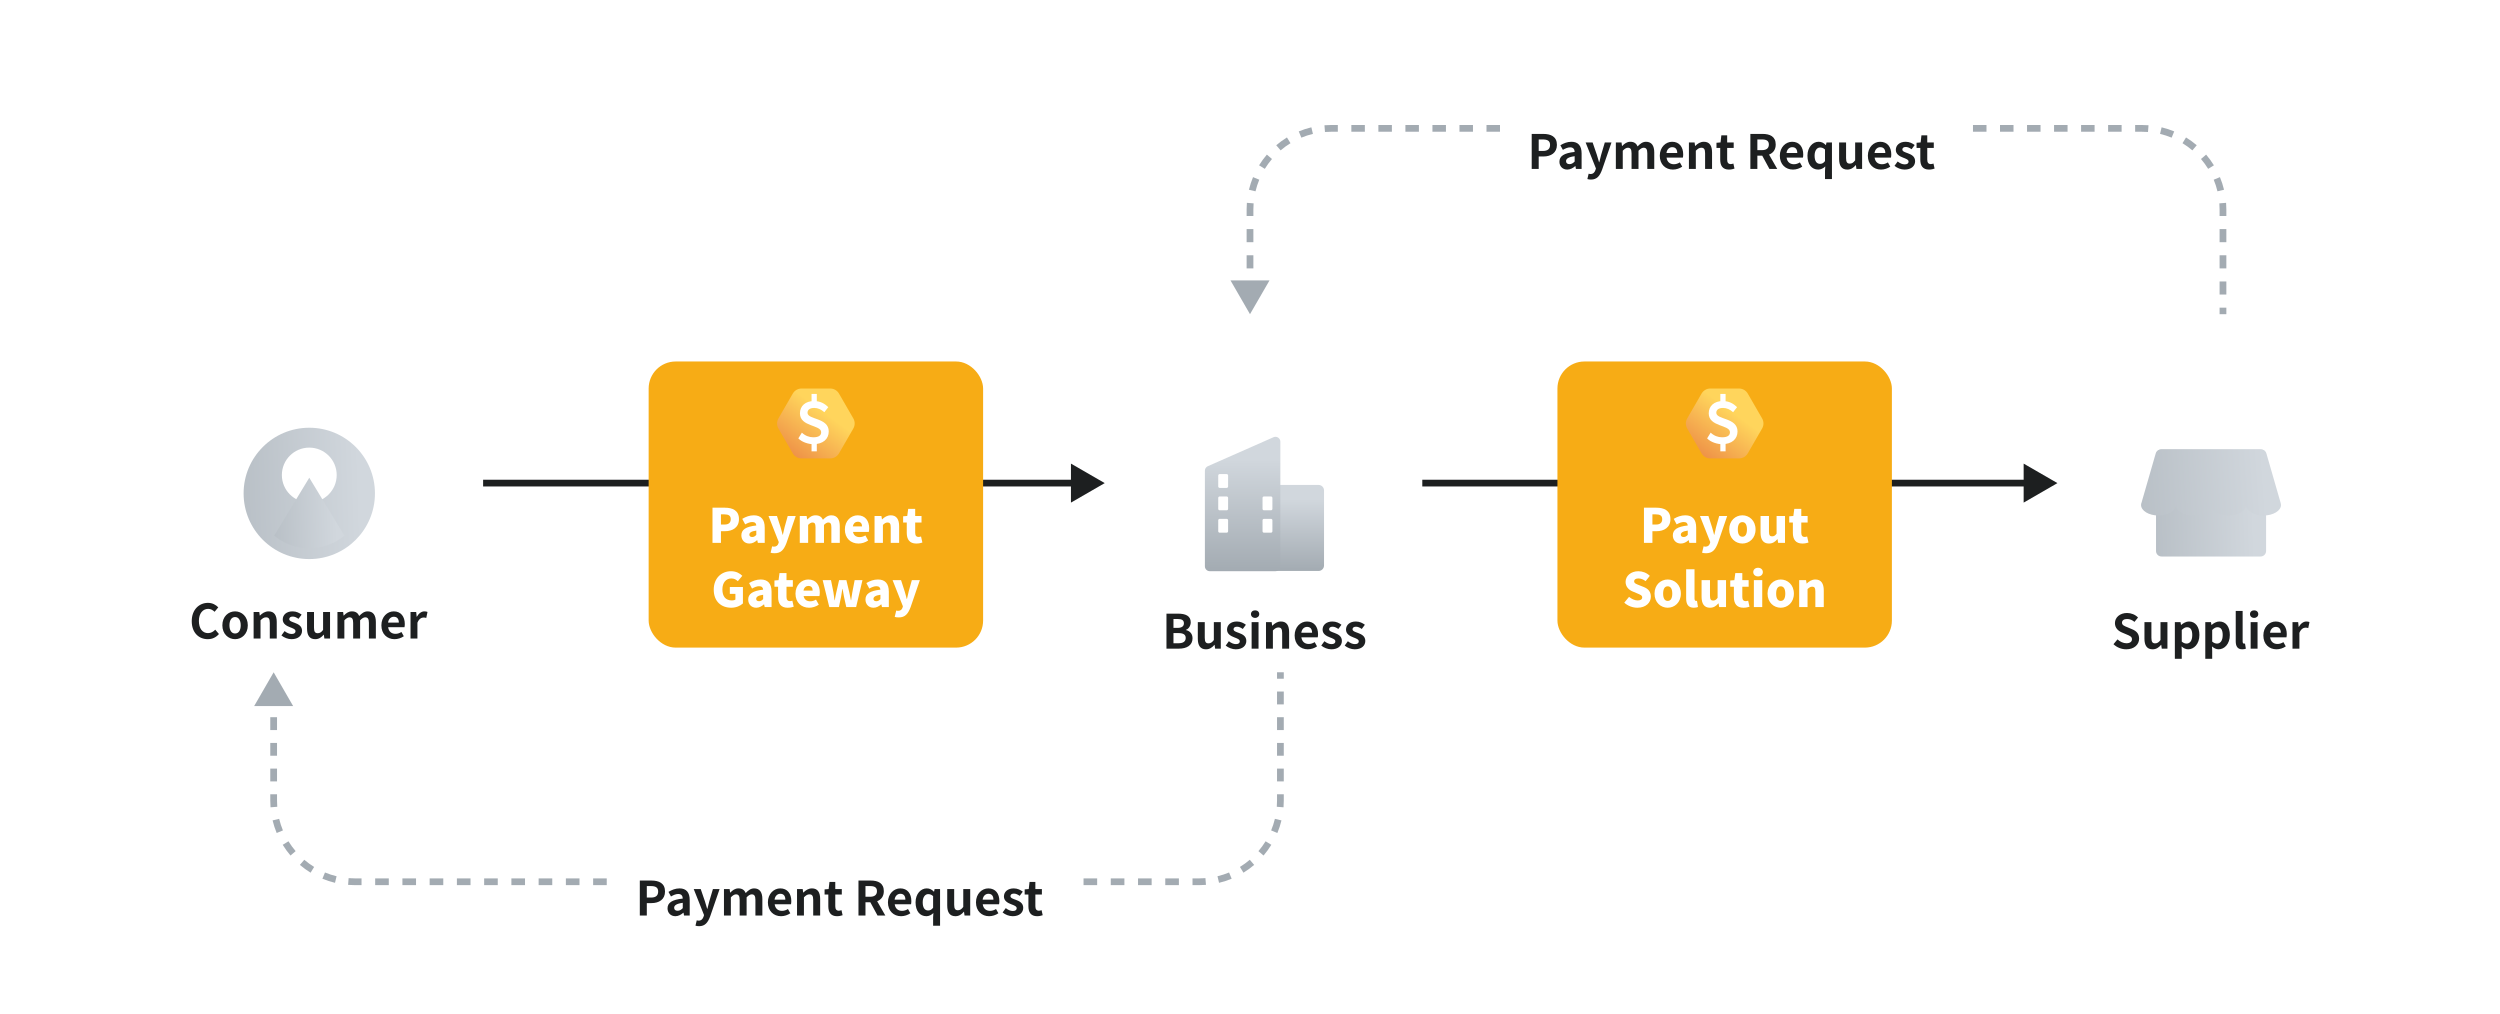 <svg width="740" height="300" viewBox="0 0 740 300" fill="none" xmlns="http://www.w3.org/2000/svg">
<g filter="url(#filter0_d_6376_48802)">
<rect x="40" y="90" width="103" height="106" rx="16" fill="white"/>
<path d="M91.547 150.486C102.283 150.486 110.986 141.783 110.986 131.047C110.986 120.311 102.283 111.608 91.547 111.608C80.811 111.608 72.108 120.311 72.108 131.047C72.108 141.783 80.811 150.486 91.547 150.486Z" fill="url(#paint0_linear_6376_48802)" style="mix-blend-mode:multiply"/>
<path d="M91.547 133.729C96.029 133.729 99.663 130.095 99.663 125.612C99.663 121.13 96.029 117.496 91.547 117.496C87.064 117.496 83.431 121.13 83.431 125.612C83.431 130.095 87.064 133.729 91.547 133.729Z" fill="white"/>
<path d="M81.156 143.544C83.973 145.889 87.595 147.302 91.547 147.302C95.499 147.302 99.12 145.889 101.938 143.544L91.547 126.406L81.156 143.544Z" fill="url(#paint1_linear_6376_48802)" style="mix-blend-mode:multiply"/>
<path d="M61.502 174.196C58.884 174.196 56.756 172.32 56.756 168.862C56.756 165.446 58.954 163.444 61.572 163.444C62.888 163.444 63.938 164.074 64.61 164.774L63.518 166.09C63 165.586 62.398 165.222 61.614 165.222C60.046 165.222 58.87 166.566 58.87 168.792C58.87 171.046 59.934 172.404 61.572 172.404C62.454 172.404 63.154 171.984 63.714 171.382L64.806 172.67C63.952 173.664 62.846 174.196 61.502 174.196ZM69.583 174.196C67.623 174.196 65.817 172.684 65.817 170.094C65.817 167.476 67.623 165.964 69.583 165.964C71.543 165.964 73.349 167.476 73.349 170.094C73.349 172.684 71.543 174.196 69.583 174.196ZM69.583 172.516C70.647 172.516 71.249 171.564 71.249 170.094C71.249 168.61 70.647 167.644 69.583 167.644C68.519 167.644 67.917 168.61 67.917 170.094C67.917 171.564 68.519 172.516 69.583 172.516ZM75.071 174V166.16H76.751L76.891 167.196H76.947C77.633 166.524 78.431 165.964 79.495 165.964C81.189 165.964 81.917 167.14 81.917 169.114V174H79.859V169.366C79.859 168.162 79.523 167.728 78.753 167.728C78.109 167.728 77.703 168.036 77.115 168.61V174H75.071ZM86.28 174.196C85.23 174.196 84.068 173.734 83.298 173.09L84.236 171.802C84.936 172.348 85.608 172.656 86.336 172.656C87.12 172.656 87.47 172.32 87.47 171.83C87.47 171.242 86.658 170.976 85.832 170.654C84.838 170.276 83.69 169.674 83.69 168.372C83.69 166.958 84.838 165.964 86.602 165.964C87.75 165.964 88.618 166.44 89.276 166.93L88.352 168.176C87.792 167.784 87.246 167.504 86.658 167.504C85.958 167.504 85.622 167.812 85.622 168.26C85.622 168.834 86.392 169.044 87.218 169.352C88.254 169.744 89.402 170.262 89.402 171.718C89.402 173.09 88.324 174.196 86.28 174.196ZM93.295 174.196C91.615 174.196 90.887 173.02 90.887 171.06V166.16H92.945V170.794C92.945 172.012 93.281 172.432 94.037 172.432C94.681 172.432 95.101 172.152 95.633 171.452V166.16H97.691V174H96.011L95.857 172.88H95.801C95.129 173.678 94.373 174.196 93.295 174.196ZM99.885 174V166.16H101.565L101.705 167.21H101.761C102.419 166.524 103.147 165.964 104.169 165.964C105.289 165.964 105.947 166.468 106.325 167.336C107.039 166.58 107.795 165.964 108.817 165.964C110.483 165.964 111.253 167.14 111.253 169.114V174H109.195V169.366C109.195 168.162 108.845 167.728 108.103 167.728C107.655 167.728 107.151 168.022 106.591 168.61V174H104.533V169.366C104.533 168.162 104.183 167.728 103.441 167.728C102.993 167.728 102.489 168.022 101.929 168.61V174H99.885ZM116.781 174.196C114.597 174.196 112.889 172.67 112.889 170.094C112.889 167.546 114.667 165.964 116.543 165.964C118.699 165.964 119.819 167.546 119.819 169.716C119.819 170.094 119.777 170.472 119.721 170.654H114.891C115.059 171.942 115.899 172.614 117.061 172.614C117.705 172.614 118.265 172.418 118.825 172.068L119.525 173.328C118.755 173.86 117.761 174.196 116.781 174.196ZM114.863 169.296H118.055C118.055 168.232 117.579 167.56 116.571 167.56C115.745 167.56 115.017 168.148 114.863 169.296ZM121.514 174V166.16H123.194L123.334 167.546H123.39C123.964 166.524 124.804 165.964 125.616 165.964C126.05 165.964 126.302 166.034 126.54 166.132L126.176 167.91C125.91 167.826 125.686 167.784 125.364 167.784C124.748 167.784 124.006 168.19 123.558 169.324V174H121.514Z" fill="#1D1F20"/>
</g>
<g filter="url(#filter1_d_6376_48802)">
<rect x="328" y="93" width="93" height="106" rx="16" fill="white"/>
<path d="M390.291 154.003H371.808C370.912 154.003 370.186 153.277 370.186 152.382V130.165C370.186 129.27 370.912 128.543 371.808 128.543H390.291C391.186 128.543 391.912 129.27 391.912 130.165V152.382C391.911 153.277 391.186 154.003 390.291 154.003Z" fill="url(#paint2_linear_6376_48802)" style="mix-blend-mode:multiply"/>
<path d="M377.54 154.071H358.092C357.295 154.071 356.649 153.425 356.649 152.628V124.316C356.649 123.744 356.987 123.227 357.51 122.995L376.957 114.417C377.912 113.997 378.983 114.696 378.983 115.739V152.627C378.984 153.425 378.337 154.071 377.54 154.071Z" fill="url(#paint3_linear_6376_48802)" style="mix-blend-mode:multiply"/>
<path d="M363.099 125.327H361.013C360.783 125.327 360.596 125.513 360.596 125.744V129.003C360.596 129.233 360.782 129.42 361.013 129.42H363.099C363.329 129.42 363.517 129.234 363.517 129.003V125.744C363.517 125.514 363.33 125.327 363.099 125.327Z" fill="white"/>
<path d="M363.099 131.954H361.013C360.783 131.954 360.596 132.141 360.596 132.372V135.63C360.596 135.86 360.782 136.048 361.013 136.048H363.099C363.329 136.048 363.517 135.861 363.517 135.63V132.372C363.517 132.141 363.33 131.954 363.099 131.954Z" fill="white"/>
<path d="M363.099 138.581H361.013C360.783 138.581 360.596 138.767 360.596 138.998V142.257C360.596 142.487 360.782 142.674 361.013 142.674H363.099C363.329 142.674 363.517 142.488 363.517 142.257V138.998C363.517 138.767 363.33 138.581 363.099 138.581Z" fill="white"/>
<path d="M376.214 131.954H374.128C373.898 131.954 373.71 132.141 373.71 132.372V135.63C373.71 135.86 373.897 136.048 374.128 136.048H376.214C376.444 136.048 376.631 135.861 376.631 135.63V132.372C376.631 132.141 376.445 131.954 376.214 131.954Z" fill="white"/>
<path d="M376.214 138.581H374.128C373.898 138.581 373.71 138.767 373.71 138.998V142.257C373.71 142.487 373.897 142.674 374.128 142.674H376.214C376.444 142.674 376.631 142.488 376.631 142.257V138.998C376.631 138.767 376.445 138.581 376.214 138.581Z" fill="white"/>
<path d="M345.274 177V166.64H348.704C350.832 166.64 352.456 167.256 352.456 169.188C352.456 170.14 351.924 171.12 351.042 171.428V171.498C352.162 171.764 352.988 172.548 352.988 173.948C352.988 176.034 351.252 177 348.97 177H345.274ZM347.346 170.854H348.55C349.866 170.854 350.44 170.322 350.44 169.496C350.44 168.586 349.824 168.222 348.578 168.222H347.346V170.854ZM347.346 175.404H348.788C350.202 175.404 350.972 174.9 350.972 173.822C350.972 172.814 350.216 172.394 348.788 172.394H347.346V175.404ZM356.959 177.196C355.279 177.196 354.551 176.02 354.551 174.06V169.16H356.609V173.794C356.609 175.012 356.945 175.432 357.701 175.432C358.345 175.432 358.765 175.152 359.297 174.452V169.16H361.355V177H359.675L359.521 175.88H359.465C358.793 176.678 358.037 177.196 356.959 177.196ZM365.789 177.196C364.739 177.196 363.577 176.734 362.807 176.09L363.745 174.802C364.445 175.348 365.117 175.656 365.845 175.656C366.629 175.656 366.979 175.32 366.979 174.83C366.979 174.242 366.167 173.976 365.341 173.654C364.347 173.276 363.199 172.674 363.199 171.372C363.199 169.958 364.347 168.964 366.111 168.964C367.259 168.964 368.127 169.44 368.785 169.93L367.861 171.176C367.301 170.784 366.755 170.504 366.167 170.504C365.467 170.504 365.131 170.812 365.131 171.26C365.131 171.834 365.901 172.044 366.727 172.352C367.763 172.744 368.911 173.262 368.911 174.718C368.911 176.09 367.833 177.196 365.789 177.196ZM370.481 177V169.16H372.525V177H370.481ZM371.517 167.9C370.803 167.9 370.285 167.424 370.285 166.78C370.285 166.108 370.803 165.66 371.517 165.66C372.217 165.66 372.735 166.108 372.735 166.78C372.735 167.424 372.217 167.9 371.517 167.9ZM374.733 177V169.16H376.413L376.553 170.196H376.609C377.295 169.524 378.093 168.964 379.157 168.964C380.851 168.964 381.579 170.14 381.579 172.114V177H379.521V172.366C379.521 171.162 379.185 170.728 378.415 170.728C377.771 170.728 377.365 171.036 376.777 171.61V177H374.733ZM387.104 177.196C384.92 177.196 383.212 175.67 383.212 173.094C383.212 170.546 384.99 168.964 386.866 168.964C389.022 168.964 390.142 170.546 390.142 172.716C390.142 173.094 390.1 173.472 390.044 173.654H385.214C385.382 174.942 386.222 175.614 387.384 175.614C388.028 175.614 388.588 175.418 389.148 175.068L389.848 176.328C389.078 176.86 388.084 177.196 387.104 177.196ZM385.186 172.296H388.378C388.378 171.232 387.902 170.56 386.894 170.56C386.068 170.56 385.34 171.148 385.186 172.296ZM394.076 177.196C393.026 177.196 391.864 176.734 391.094 176.09L392.032 174.802C392.732 175.348 393.404 175.656 394.132 175.656C394.916 175.656 395.266 175.32 395.266 174.83C395.266 174.242 394.454 173.976 393.628 173.654C392.634 173.276 391.486 172.674 391.486 171.372C391.486 169.958 392.634 168.964 394.398 168.964C395.546 168.964 396.414 169.44 397.072 169.93L396.148 171.176C395.588 170.784 395.042 170.504 394.454 170.504C393.754 170.504 393.418 170.812 393.418 171.26C393.418 171.834 394.188 172.044 395.014 172.352C396.05 172.744 397.198 173.262 397.198 174.718C397.198 176.09 396.12 177.196 394.076 177.196ZM401.008 177.196C399.958 177.196 398.796 176.734 398.026 176.09L398.964 174.802C399.664 175.348 400.336 175.656 401.064 175.656C401.848 175.656 402.198 175.32 402.198 174.83C402.198 174.242 401.386 173.976 400.56 173.654C399.566 173.276 398.418 172.674 398.418 171.372C398.418 169.958 399.566 168.964 401.33 168.964C402.478 168.964 403.346 169.44 404.004 169.93L403.08 171.176C402.52 170.784 401.974 170.504 401.386 170.504C400.686 170.504 400.35 170.812 400.35 171.26C400.35 171.834 401.12 172.044 401.946 172.352C402.982 172.744 404.13 173.262 404.13 174.718C404.13 176.09 403.052 177.196 401.008 177.196Z" fill="#1D1F20"/>
</g>
<g filter="url(#filter2_d_6376_48802)">
<rect x="609" y="93" width="91" height="106" rx="16" fill="white"/>
<path d="M669.138 149.724H639.807C638.909 149.724 638.181 148.997 638.181 148.099V119.653C638.181 118.754 638.909 118.027 639.807 118.027H669.138C670.036 118.027 670.764 118.754 670.764 119.653V148.099C670.764 148.996 670.036 149.724 669.138 149.724Z" fill="url(#paint4_linear_6376_48802)" style="mix-blend-mode:multiply"/>
<path d="M675.094 133.984L675.102 133.956L675.073 133.852C675.069 133.841 675.066 133.83 675.062 133.818L670.842 119.184C670.644 118.499 670.018 118.027 669.304 118.027H639.64C638.926 118.027 638.3 118.498 638.102 119.184L633.908 133.728C633.813 133.964 633.75 134.208 633.75 134.462C633.75 136.192 636.067 137.594 638.927 137.594C641.787 137.594 644.106 136.191 644.106 134.462C644.106 134.453 644.102 134.445 644.102 134.436H644.111C644.111 134.445 644.107 134.453 644.107 134.462C644.107 136.192 646.425 137.594 649.285 137.594C652.145 137.594 654.464 136.191 654.464 134.462C654.464 134.453 654.46 134.445 654.46 134.436H654.469C654.469 134.445 654.465 134.453 654.465 134.462C654.465 136.192 656.782 137.594 659.643 137.594C662.504 137.594 664.822 136.191 664.822 134.462C664.822 134.453 664.818 134.445 664.818 134.436H664.827C664.827 134.445 664.823 134.453 664.823 134.462C664.823 136.192 667.141 137.594 670.001 137.594C672.862 137.594 675.18 136.191 675.18 134.462C675.174 134.297 675.134 134.141 675.094 133.984Z" fill="url(#paint5_linear_6376_48802)" style="mix-blend-mode:multiply"/>
<path d="M629.368 177.196C627.982 177.196 626.596 176.65 625.588 175.684L626.778 174.256C627.52 174.942 628.5 175.404 629.41 175.404C630.488 175.404 631.062 174.942 631.062 174.214C631.062 173.444 630.432 173.206 629.508 172.814L628.122 172.226C627.072 171.792 626.022 170.952 626.022 169.44C626.022 167.746 627.506 166.444 629.606 166.444C630.81 166.444 632.014 166.92 632.854 167.774L631.804 169.076C631.146 168.53 630.46 168.222 629.606 168.222C628.696 168.222 628.108 168.628 628.108 169.314C628.108 170.056 628.85 170.322 629.732 170.672L631.09 171.246C632.35 171.764 633.176 172.562 633.176 174.06C633.176 175.754 631.762 177.196 629.368 177.196ZM637.166 177.196C635.486 177.196 634.758 176.02 634.758 174.06V169.16H636.816V173.794C636.816 175.012 637.152 175.432 637.908 175.432C638.552 175.432 638.972 175.152 639.504 174.452V169.16H641.562V177H639.882L639.728 175.88H639.672C639 176.678 638.244 177.196 637.166 177.196ZM643.756 180.01V169.16H645.436L645.576 169.972H645.632C646.29 169.412 647.102 168.964 647.942 168.964C649.874 168.964 651.022 170.546 651.022 172.954C651.022 175.642 649.412 177.196 647.69 177.196C647.004 177.196 646.346 176.888 645.744 176.342L645.8 177.63V180.01H643.756ZM647.228 175.502C648.18 175.502 648.908 174.69 648.908 172.982C648.908 171.484 648.432 170.658 647.354 170.658C646.822 170.658 646.346 170.924 645.8 171.47V174.914C646.304 175.348 646.808 175.502 647.228 175.502ZM652.766 180.01V169.16H654.446L654.586 169.972H654.642C655.3 169.412 656.112 168.964 656.952 168.964C658.884 168.964 660.032 170.546 660.032 172.954C660.032 175.642 658.422 177.196 656.7 177.196C656.014 177.196 655.356 176.888 654.754 176.342L654.81 177.63V180.01H652.766ZM656.238 175.502C657.19 175.502 657.918 174.69 657.918 172.982C657.918 171.484 657.442 170.658 656.364 170.658C655.832 170.658 655.356 170.924 654.81 171.47V174.914C655.314 175.348 655.818 175.502 656.238 175.502ZM663.708 177.196C662.28 177.196 661.776 176.258 661.776 174.802V165.828H663.82V174.9C663.82 175.362 664.044 175.516 664.24 175.516C664.324 175.516 664.38 175.516 664.52 175.488L664.772 177.014C664.534 177.112 664.184 177.196 663.708 177.196ZM666.192 177V169.16H668.236V177H666.192ZM667.228 167.9C666.514 167.9 665.996 167.424 665.996 166.78C665.996 166.108 666.514 165.66 667.228 165.66C667.928 165.66 668.446 166.108 668.446 166.78C668.446 167.424 667.928 167.9 667.228 167.9ZM673.846 177.196C671.662 177.196 669.954 175.67 669.954 173.094C669.954 170.546 671.732 168.964 673.608 168.964C675.764 168.964 676.884 170.546 676.884 172.716C676.884 173.094 676.842 173.472 676.786 173.654H671.956C672.124 174.942 672.964 175.614 674.126 175.614C674.77 175.614 675.33 175.418 675.89 175.068L676.59 176.328C675.82 176.86 674.826 177.196 673.846 177.196ZM671.928 172.296H675.12C675.12 171.232 674.644 170.56 673.636 170.56C672.81 170.56 672.082 171.148 671.928 172.296ZM678.579 177V169.16H680.259L680.399 170.546H680.455C681.029 169.524 681.869 168.964 682.681 168.964C683.115 168.964 683.367 169.034 683.605 169.132L683.241 170.91C682.975 170.826 682.751 170.784 682.429 170.784C681.813 170.784 681.071 171.19 680.623 172.324V177H678.579Z" fill="#1D1F20"/>
</g>
<path d="M327 143L317 137.226L317 148.773L327 143ZM143 144L318 144L318 142L143 142L143 144Z" fill="#1D1F20"/>
<path d="M609 143L599 137.227L599 148.774L609 143ZM421 144L600 144L600 142L421 142L421 144Z" fill="#1D1F20"/>
<path d="M81 199L75.227 209H86.773L81 199ZM80 204.7V208.5H82V204.7H80ZM80 212.3V216.1H82V212.3H80ZM80 219.9V223.7H82V219.9H80ZM80 227.5V231.3H82V227.5H80ZM80 235.1V237H82V235.1H80ZM80 237C80 237.66 80.026 238.315 80.076 238.962L82.07 238.807C82.024 238.211 82 237.608 82 237H80ZM80.686 242.838C80.993 244.123 81.4 245.37 81.897 246.57L83.745 245.804C83.287 244.701 82.913 243.554 82.631 242.372L80.686 242.838ZM83.681 250.065C84.368 251.183 85.141 252.244 85.99 253.237L87.51 251.937C86.729 251.023 86.018 250.047 85.386 249.018L83.681 250.065ZM88.763 256.01C89.756 256.859 90.817 257.632 91.935 258.319L92.982 256.614C91.953 255.982 90.977 255.271 90.063 254.49L88.763 256.01ZM95.43 260.103C96.63 260.6 97.877 261.007 99.162 261.314L99.628 259.369C98.446 259.087 97.299 258.713 96.196 258.255L95.43 260.103ZM103.038 261.924C103.685 261.974 104.34 262 105 262V260C104.392 260 103.789 259.976 103.193 259.93L103.038 261.924ZM105 262H107.016V260H105V262ZM111.048 262H115.081V260H111.048V262ZM119.113 262H123.145V260H119.113V262ZM127.177 262H131.21V260H127.177V262ZM135.242 262H139.274V260H135.242V262ZM143.306 262H147.339V260H143.306V262ZM151.371 262H155.403V260H151.371V262ZM159.435 262H163.468V260H159.435V262ZM167.5 262H171.532V260H167.5V262ZM175.565 262H179.597V260H175.565V262ZM183.629 262H187.661V260H183.629V262ZM191.694 262H195.726V260H191.694V262ZM199.758 262H203.79V260H199.758V262ZM207.823 262H211.855V260H207.823V262ZM215.887 262H219.919V260H215.887V262ZM223.952 262H227.984V260H223.952V262ZM232.016 262H236.048V260H232.016V262ZM240.081 262H244.113V260H240.081V262ZM248.145 262H252.177V260H248.145V262ZM256.21 262H260.242V260H256.21V262ZM264.274 262H268.306V260H264.274V262ZM272.339 262H276.371V260H272.339V262ZM280.403 262H284.435V260H280.403V262ZM288.468 262H292.5V260H288.468V262ZM296.532 262H300.564V260H296.532V262ZM304.597 262H308.629V260H304.597V262ZM312.661 262H316.694V260H312.661V262ZM320.726 262H324.758V260H320.726V262ZM328.79 262H332.823V260H328.79V262ZM336.855 262H340.887V260H336.855V262ZM344.919 262H348.952V260H344.919V262ZM352.984 262H355V260H352.984V262ZM355 262C355.66 262 356.315 261.974 356.962 261.924L356.807 259.93C356.211 259.976 355.608 260 355 260V262ZM360.838 261.314C362.123 261.007 363.37 260.6 364.57 260.103L363.804 258.255C362.701 258.713 361.554 259.087 360.372 259.369L360.838 261.314ZM368.065 258.319C369.183 257.632 370.244 256.859 371.237 256.01L369.937 254.49C369.023 255.271 368.047 255.982 367.018 256.614L368.065 258.319ZM374.01 253.237C374.859 252.244 375.632 251.183 376.319 250.065L374.614 249.018C373.982 250.047 373.271 251.023 372.49 251.937L374.01 253.237ZM378.103 246.57C378.6 245.37 379.007 244.123 379.314 242.838L377.369 242.372C377.087 243.554 376.713 244.701 376.255 245.804L378.103 246.57ZM379.924 238.962C379.974 238.315 380 237.66 380 237H378C378 237.608 377.976 238.211 377.93 238.807L379.924 238.962ZM380 237V235.1H378V237H380ZM380 231.3V227.5H378V231.3H380ZM380 223.7V219.9H378V223.7H380ZM380 216.1V212.3H378V216.1H380ZM380 208.5V204.7H378V208.5H380ZM380 200.9V199H378V200.9H380Z" fill="#A3ABB2"/>
<path d="M370 93L364.226 83H375.774L370 93ZM369 87.188V83.312H371V87.188H369ZM369 79.438V75.562H371V79.438H369ZM369 71.688V67.812H371V71.688H369ZM369 63.938V62H371V63.938H369ZM369 62C369 61.34 369.026 60.685 369.076 60.038L371.07 60.193C371.024 60.789 371 61.392 371 62H369ZM369.686 56.162C369.993 54.877 370.4 53.63 370.897 52.43L372.745 53.196C372.287 54.299 371.913 55.446 371.631 56.628L369.686 56.162ZM372.681 48.935C373.368 47.817 374.141 46.756 374.99 45.763L376.51 47.063C375.729 47.977 375.018 48.953 374.386 49.982L372.681 48.935ZM377.763 42.99C378.756 42.141 379.817 41.368 380.935 40.681L381.982 42.386C380.953 43.018 379.977 43.729 379.063 44.51L377.763 42.99ZM384.43 38.897C385.63 38.4 386.877 37.993 388.162 37.685L388.628 39.631C387.446 39.913 386.299 40.287 385.196 40.745L384.43 38.897ZM392.038 37.076C392.685 37.026 393.34 37 394 37V39C393.392 39 392.789 39.024 392.193 39.07L392.038 37.076ZM394 37H396V39H394V37ZM400 37H404V39H400V37ZM408 37H412V39H408V37ZM416 37H420V39H416V37ZM424 37H428V39H424V37ZM432 37H436V39H432V37ZM440 37H444V39H440V37ZM448 37H452V39H448V37ZM456 37H460V39H456V37ZM464 37H468V39H464V37ZM472 37H476V39H472V37ZM480 37H484V39H480V37ZM488 37H492V39H488V37ZM496 37H500V39H496V37ZM504 37H508V39H504V37ZM512 37H516V39H512V37ZM520 37H524V39H520V37ZM528 37H532V39H528V37ZM536 37H540V39H536V37ZM544 37H548V39H544V37ZM552 37H556V39H552V37ZM560 37H564V39H560V37ZM568 37H572V39H568V37ZM576 37H580V39H576V37ZM584 37H588V39H584V37ZM592 37H596V39H592V37ZM600 37H604V39H600V37ZM608 37H612V39H608V37ZM616 37H620V39H616V37ZM624 37H628V39H624V37ZM632 37H634V39H632V37ZM634 37C634.66 37 635.315 37.026 635.962 37.076L635.807 39.07C635.211 39.024 634.608 39 634 39V37ZM639.838 37.685C641.123 37.993 642.37 38.4 643.57 38.897L642.804 40.745C641.701 40.287 640.554 39.913 639.372 39.631L639.838 37.685ZM647.065 40.681C648.183 41.368 649.244 42.141 650.237 42.99L648.937 44.51C648.023 43.729 647.047 43.018 646.018 42.386L647.065 40.681ZM653.01 45.763C653.859 46.756 654.632 47.817 655.319 48.935L653.614 49.982C652.982 48.953 652.271 47.977 651.49 47.063L653.01 45.763ZM657.103 52.43C657.6 53.63 658.007 54.877 658.314 56.162L656.369 56.628C656.087 55.446 655.713 54.299 655.255 53.196L657.103 52.43ZM658.924 60.038C658.974 60.685 659 61.34 659 62H657C657 61.392 656.976 60.789 656.93 60.193L658.924 60.038ZM659 62V63.938H657V62H659ZM659 67.812V71.688H657V67.812H659ZM659 75.562V79.438H657V75.562H659ZM659 83.312V87.188H657V83.312H659ZM659 91.062V93H657V91.062H659Z" fill="#A3ABB2"/>
<g filter="url(#filter3_d_6376_48802)">
<rect x="192" y="100" width="99" height="84.693" rx="8" fill="#F7AC15"/>
<path d="M248.34 109.5C247.804 108.572 246.813 108 245.742 108H237.259C236.187 108 235.197 108.572 234.661 109.5L230.419 116.846C229.883 117.774 229.883 118.918 230.419 119.846L234.661 127.193C235.197 128.121 236.187 128.693 237.259 128.693H245.742C246.813 128.693 247.804 128.121 248.34 127.193L252.581 119.846C253.117 118.918 253.117 117.774 252.581 116.846L248.34 109.5Z" fill="url(#paint6_linear_6376_48802)" style="mix-blend-mode:multiply"/>
<path d="M240.728 124.478C239.344 124.478 237.388 123.9 236.307 122.761L237.357 121.061C238.342 121.996 239.551 122.438 240.728 122.438C242.334 122.438 243.065 121.911 243.065 120.925C243.065 118.698 236.784 119.395 236.784 115.349C236.784 113.139 238.438 111.711 240.934 111.711C242.842 111.711 244.099 112.476 245.18 113.513L244.003 115.009C243.081 114.193 242.111 113.751 241.03 113.751C239.837 113.751 239.026 114.21 239.026 115.179C239.026 117.287 245.307 116.573 245.307 120.704C245.307 122.931 243.653 124.478 240.728 124.478ZM240.219 112.544V109.603H241.777V112.544H240.219ZM240.219 126.603V123.475H241.777V126.603H240.219Z" fill="white"/>
<path d="M210.896 153.693V143.277H214.55C216.846 143.277 218.736 144.089 218.736 146.665C218.736 149.143 216.818 150.235 214.62 150.235H213.402V153.693H210.896ZM213.402 148.261H214.494C215.712 148.261 216.3 147.687 216.3 146.665C216.3 145.615 215.628 145.251 214.424 145.251H213.402V148.261ZM221.808 153.889C220.338 153.889 219.442 152.797 219.442 151.467C219.442 149.787 220.758 148.877 223.866 148.541C223.81 147.897 223.474 147.519 222.662 147.519C222.032 147.519 221.374 147.771 220.576 148.219L219.708 146.581C220.758 145.951 221.892 145.531 223.138 145.531C225.196 145.531 226.358 146.679 226.358 149.171V153.693H224.328L224.146 152.895H224.09C223.432 153.483 222.69 153.889 221.808 153.889ZM222.662 151.957C223.166 151.957 223.502 151.719 223.866 151.327V150.053C222.312 150.263 221.808 150.711 221.808 151.271C221.808 151.733 222.144 151.957 222.662 151.957ZM229.276 156.759C228.758 156.759 228.436 156.703 228.1 156.605L228.548 154.715C228.688 154.743 228.898 154.813 229.08 154.813C229.836 154.813 230.228 154.421 230.41 153.861L230.522 153.455L227.47 145.727H229.976L231.04 149.031C231.278 149.759 231.446 150.501 231.656 151.285H231.726C231.88 150.529 232.062 149.787 232.244 149.031L233.168 145.727H235.534L232.804 153.707C232.02 155.751 231.166 156.759 229.276 156.759ZM236.732 153.693V145.727H238.762L238.93 146.735H238.986C239.644 146.077 240.33 145.531 241.408 145.531C242.514 145.531 243.186 145.993 243.592 146.847C244.278 146.147 245.02 145.531 246.084 145.531C247.82 145.531 248.576 146.777 248.576 148.765V153.693H246.084V149.073C246.084 147.981 245.804 147.659 245.174 147.659C244.81 147.659 244.376 147.883 243.9 148.373V153.693H241.394V149.073C241.394 147.981 241.114 147.659 240.484 147.659C240.12 147.659 239.686 147.883 239.21 148.373V153.693H236.732ZM254.125 153.889C251.843 153.889 250.079 152.349 250.079 149.717C250.079 147.127 251.927 145.531 253.859 145.531C256.155 145.531 257.275 147.197 257.275 149.381C257.275 149.815 257.219 150.263 257.163 150.445H252.487C252.711 151.537 253.467 151.985 254.475 151.985C255.049 151.985 255.581 151.817 256.155 151.481L256.981 152.979C256.155 153.567 255.063 153.889 254.125 153.889ZM252.445 148.821H255.161C255.161 148.023 254.811 147.435 253.901 147.435C253.215 147.435 252.613 147.869 252.445 148.821ZM258.866 153.693V145.727H260.896L261.064 146.721H261.12C261.778 146.077 262.59 145.531 263.668 145.531C265.404 145.531 266.146 146.777 266.146 148.765V153.693H263.654V149.073C263.654 147.981 263.36 147.659 262.73 147.659C262.17 147.659 261.834 147.911 261.344 148.373V153.693H258.866ZM271.217 153.889C269.215 153.889 268.403 152.629 268.403 150.739V147.673H267.325V145.825L268.543 145.727L268.823 143.627H270.895V145.727H272.771V147.673H270.895V150.711C270.895 151.593 271.315 151.943 271.903 151.943C272.155 151.943 272.435 151.859 272.631 151.803L273.023 153.595C272.603 153.721 272.029 153.889 271.217 153.889ZM216.434 172.889C213.536 172.889 211.268 171.069 211.268 167.541C211.268 164.069 213.606 162.081 216.392 162.081C217.918 162.081 219.01 162.725 219.724 163.439L218.394 165.035C217.89 164.573 217.344 164.223 216.476 164.223C214.936 164.223 213.83 165.427 213.83 167.457C213.83 169.529 214.754 170.733 216.686 170.733C217.064 170.733 217.456 170.635 217.68 170.467V168.787H216.028V166.743H219.906V171.615C219.178 172.315 217.89 172.889 216.434 172.889ZM223.832 172.889C222.362 172.889 221.466 171.797 221.466 170.467C221.466 168.787 222.782 167.877 225.89 167.541C225.834 166.897 225.498 166.519 224.686 166.519C224.056 166.519 223.398 166.771 222.6 167.219L221.732 165.581C222.782 164.951 223.916 164.531 225.162 164.531C227.22 164.531 228.382 165.679 228.382 168.171V172.693H226.352L226.17 171.895H226.114C225.456 172.483 224.714 172.889 223.832 172.889ZM224.686 170.957C225.19 170.957 225.526 170.719 225.89 170.327V169.053C224.336 169.263 223.832 169.711 223.832 170.271C223.832 170.733 224.168 170.957 224.686 170.957ZM233.127 172.889C231.125 172.889 230.313 171.629 230.313 169.739V166.673H229.235V164.825L230.453 164.727L230.733 162.627H232.805V164.727H234.681V166.673H232.805V169.711C232.805 170.593 233.225 170.943 233.813 170.943C234.065 170.943 234.345 170.859 234.541 170.803L234.933 172.595C234.513 172.721 233.939 172.889 233.127 172.889ZM239.509 172.889C237.227 172.889 235.463 171.349 235.463 168.717C235.463 166.127 237.311 164.531 239.243 164.531C241.539 164.531 242.659 166.197 242.659 168.381C242.659 168.815 242.603 169.263 242.547 169.445H237.871C238.095 170.537 238.851 170.985 239.859 170.985C240.433 170.985 240.965 170.817 241.539 170.481L242.365 171.979C241.539 172.567 240.447 172.889 239.509 172.889ZM237.829 167.821H240.545C240.545 167.023 240.195 166.435 239.285 166.435C238.599 166.435 237.997 166.869 237.829 167.821ZM245.472 172.693L243.512 164.727H245.976L246.69 168.297C246.816 169.081 246.9 169.879 247.026 170.677H247.096C247.236 169.879 247.362 169.067 247.558 168.297L248.37 164.727H250.526L251.38 168.297C251.562 169.081 251.702 169.879 251.87 170.677H251.94C252.066 169.879 252.136 169.081 252.29 168.297L252.976 164.727H255.286L253.41 172.693H250.498L249.826 169.655C249.672 168.913 249.546 168.185 249.406 167.317H249.336C249.21 168.185 249.098 168.913 248.958 169.655L248.314 172.693H245.472ZM258.545 172.889C257.075 172.889 256.179 171.797 256.179 170.467C256.179 168.787 257.495 167.877 260.603 167.541C260.547 166.897 260.211 166.519 259.399 166.519C258.769 166.519 258.111 166.771 257.313 167.219L256.445 165.581C257.495 164.951 258.629 164.531 259.875 164.531C261.933 164.531 263.095 165.679 263.095 168.171V172.693H261.065L260.883 171.895H260.827C260.169 172.483 259.427 172.889 258.545 172.889ZM259.399 170.957C259.903 170.957 260.239 170.719 260.603 170.327V169.053C259.049 169.263 258.545 169.711 258.545 170.271C258.545 170.733 258.881 170.957 259.399 170.957ZM266.013 175.759C265.495 175.759 265.173 175.703 264.837 175.605L265.285 173.715C265.425 173.743 265.635 173.813 265.817 173.813C266.573 173.813 266.965 173.421 267.147 172.861L267.259 172.455L264.207 164.727H266.713L267.777 168.031C268.015 168.759 268.183 169.501 268.393 170.285H268.463C268.617 169.529 268.799 168.787 268.981 168.031L269.905 164.727H272.271L269.541 172.707C268.757 174.751 267.903 175.759 266.013 175.759Z" fill="white"/>
</g>
<g filter="url(#filter4_d_6376_48802)">
<rect x="180" y="243" width="137" height="35" rx="8" fill="white"/>
<path d="M189.385 266V255.64H192.787C195.083 255.64 196.847 256.438 196.847 258.888C196.847 261.254 195.069 262.318 192.843 262.318H191.457V266H189.385ZM191.457 260.68H192.703C194.131 260.68 194.817 260.078 194.817 258.888C194.817 257.684 194.061 257.278 192.633 257.278H191.457V260.68ZM199.913 266.196C198.513 266.196 197.589 265.202 197.589 263.872C197.589 262.192 198.947 261.31 202.097 260.974C202.069 260.204 201.733 259.616 200.767 259.616C200.039 259.616 199.339 259.938 198.611 260.358L197.869 259C198.793 258.426 199.913 257.964 201.145 257.964C203.133 257.964 204.155 259.154 204.155 261.422V266H202.475L202.321 265.16H202.279C201.593 265.748 200.809 266.196 199.913 266.196ZM200.585 264.586C201.173 264.586 201.607 264.306 202.097 263.816V262.234C200.193 262.486 199.549 263.004 199.549 263.704C199.549 264.32 199.983 264.586 200.585 264.586ZM206.938 269.15C206.476 269.15 206.168 269.094 205.86 268.996L206.238 267.414C206.378 267.456 206.602 267.512 206.784 267.512C207.582 267.512 208.03 267.008 208.254 266.322L208.394 265.86L205.342 258.16H207.414L208.66 261.8C208.898 262.5 209.094 263.256 209.318 264.012H209.388C209.57 263.284 209.766 262.528 209.948 261.8L211.026 258.16H213L210.214 266.238C209.528 268.086 208.688 269.15 206.938 269.15ZM214.292 266V258.16H215.972L216.112 259.21H216.168C216.826 258.524 217.554 257.964 218.576 257.964C219.696 257.964 220.354 258.468 220.732 259.336C221.446 258.58 222.202 257.964 223.224 257.964C224.89 257.964 225.66 259.14 225.66 261.114V266H223.602V261.366C223.602 260.162 223.252 259.728 222.51 259.728C222.062 259.728 221.558 260.022 220.998 260.61V266H218.94V261.366C218.94 260.162 218.59 259.728 217.848 259.728C217.4 259.728 216.896 260.022 216.336 260.61V266H214.292ZM231.188 266.196C229.004 266.196 227.296 264.67 227.296 262.094C227.296 259.546 229.074 257.964 230.95 257.964C233.106 257.964 234.226 259.546 234.226 261.716C234.226 262.094 234.184 262.472 234.128 262.654H229.298C229.466 263.942 230.306 264.614 231.468 264.614C232.112 264.614 232.672 264.418 233.232 264.068L233.932 265.328C233.162 265.86 232.168 266.196 231.188 266.196ZM229.27 261.296H232.462C232.462 260.232 231.986 259.56 230.978 259.56C230.152 259.56 229.424 260.148 229.27 261.296ZM235.92 266V258.16H237.6L237.74 259.196H237.796C238.482 258.524 239.28 257.964 240.344 257.964C242.038 257.964 242.766 259.14 242.766 261.114V266H240.708V261.366C240.708 260.162 240.372 259.728 239.602 259.728C238.958 259.728 238.552 260.036 237.964 260.61V266H235.92ZM247.759 266.196C245.897 266.196 245.183 265.02 245.183 263.256V259.784H244.077V258.258L245.281 258.16L245.519 256.06H247.241V258.16H249.173V259.784H247.241V263.256C247.241 264.152 247.605 264.572 248.305 264.572C248.557 264.572 248.865 264.488 249.075 264.404L249.411 265.902C248.991 266.042 248.445 266.196 247.759 266.196ZM256.18 257.278V260.442H257.524C258.854 260.442 259.582 259.882 259.582 258.776C259.582 257.656 258.854 257.278 257.524 257.278H256.18ZM262.06 266H259.75L257.622 262.08H256.18V266H254.108V255.64H257.72C259.89 255.64 261.612 256.396 261.612 258.776C261.612 260.33 260.828 261.296 259.638 261.758L262.06 266ZM266.721 266.196C264.537 266.196 262.829 264.67 262.829 262.094C262.829 259.546 264.607 257.964 266.483 257.964C268.639 257.964 269.759 259.546 269.759 261.716C269.759 262.094 269.717 262.472 269.661 262.654H264.831C264.999 263.942 265.839 264.614 267.001 264.614C267.645 264.614 268.205 264.418 268.765 264.068L269.465 265.328C268.695 265.86 267.701 266.196 266.721 266.196ZM264.803 261.296H267.995C267.995 260.232 267.519 259.56 266.511 259.56C265.685 259.56 264.957 260.148 264.803 261.296ZM276.2 269.01V266.518L276.284 265.258C275.752 265.804 274.982 266.196 274.212 266.196C272.266 266.196 271.006 264.656 271.006 262.094C271.006 259.532 272.602 257.964 274.296 257.964C275.164 257.964 275.794 258.272 276.424 258.93H276.48L276.648 258.16H278.258V269.01H276.2ZM274.744 264.502C275.29 264.502 275.752 264.278 276.2 263.69V260.246C275.724 259.812 275.234 259.658 274.744 259.658C273.862 259.658 273.12 260.498 273.12 262.066C273.12 263.69 273.708 264.502 274.744 264.502ZM282.787 266.196C281.107 266.196 280.379 265.02 280.379 263.06V258.16H282.437V262.794C282.437 264.012 282.773 264.432 283.529 264.432C284.173 264.432 284.593 264.152 285.125 263.452V258.16H287.183V266H285.503L285.349 264.88H285.293C284.621 265.678 283.865 266.196 282.787 266.196ZM292.779 266.196C290.595 266.196 288.887 264.67 288.887 262.094C288.887 259.546 290.665 257.964 292.541 257.964C294.697 257.964 295.817 259.546 295.817 261.716C295.817 262.094 295.775 262.472 295.719 262.654H290.889C291.057 263.942 291.897 264.614 293.059 264.614C293.703 264.614 294.263 264.418 294.823 264.068L295.523 265.328C294.753 265.86 293.759 266.196 292.779 266.196ZM290.861 261.296H294.053C294.053 260.232 293.577 259.56 292.569 259.56C291.743 259.56 291.015 260.148 290.861 261.296ZM299.752 266.196C298.702 266.196 297.54 265.734 296.77 265.09L297.708 263.802C298.408 264.348 299.08 264.656 299.808 264.656C300.592 264.656 300.942 264.32 300.942 263.83C300.942 263.242 300.13 262.976 299.304 262.654C298.31 262.276 297.162 261.674 297.162 260.372C297.162 258.958 298.31 257.964 300.074 257.964C301.222 257.964 302.09 258.44 302.748 258.93L301.824 260.176C301.264 259.784 300.718 259.504 300.13 259.504C299.43 259.504 299.094 259.812 299.094 260.26C299.094 260.834 299.864 261.044 300.69 261.352C301.726 261.744 302.874 262.262 302.874 263.718C302.874 265.09 301.796 266.196 299.752 266.196ZM306.986 266.196C305.124 266.196 304.41 265.02 304.41 263.256V259.784H303.304V258.258L304.508 258.16L304.746 256.06H306.468V258.16H308.4V259.784H306.468V263.256C306.468 264.152 306.832 264.572 307.532 264.572C307.784 264.572 308.092 264.488 308.302 264.404L308.638 265.902C308.218 266.042 307.672 266.196 306.986 266.196Z" fill="#1D1F20"/>
</g>
<g filter="url(#filter5_d_6376_48802)">
<rect x="444" y="22" width="137" height="35" rx="8" fill="white"/>
<path d="M453.385 45V34.64H456.787C459.083 34.64 460.847 35.438 460.847 37.888C460.847 40.254 459.069 41.318 456.843 41.318H455.457V45H453.385ZM455.457 39.68H456.703C458.131 39.68 458.817 39.078 458.817 37.888C458.817 36.684 458.061 36.278 456.633 36.278H455.457V39.68ZM463.913 45.196C462.513 45.196 461.589 44.202 461.589 42.872C461.589 41.192 462.947 40.31 466.097 39.974C466.069 39.204 465.733 38.616 464.767 38.616C464.039 38.616 463.339 38.938 462.611 39.358L461.869 38C462.793 37.426 463.913 36.964 465.145 36.964C467.133 36.964 468.155 38.154 468.155 40.422V45H466.475L466.321 44.16H466.279C465.593 44.748 464.809 45.196 463.913 45.196ZM464.585 43.586C465.173 43.586 465.607 43.306 466.097 42.816V41.234C464.193 41.486 463.549 42.004 463.549 42.704C463.549 43.32 463.983 43.586 464.585 43.586ZM470.938 48.15C470.476 48.15 470.168 48.094 469.86 47.996L470.238 46.414C470.378 46.456 470.602 46.512 470.784 46.512C471.582 46.512 472.03 46.008 472.254 45.322L472.394 44.86L469.342 37.16H471.414L472.66 40.8C472.898 41.5 473.094 42.256 473.318 43.012H473.388C473.57 42.284 473.766 41.528 473.948 40.8L475.026 37.16H477L474.214 45.238C473.528 47.086 472.688 48.15 470.938 48.15ZM478.292 45V37.16H479.972L480.112 38.21H480.168C480.826 37.524 481.554 36.964 482.576 36.964C483.696 36.964 484.354 37.468 484.732 38.336C485.446 37.58 486.202 36.964 487.224 36.964C488.89 36.964 489.66 38.14 489.66 40.114V45H487.602V40.366C487.602 39.162 487.252 38.728 486.51 38.728C486.062 38.728 485.558 39.022 484.998 39.61V45H482.94V40.366C482.94 39.162 482.59 38.728 481.848 38.728C481.4 38.728 480.896 39.022 480.336 39.61V45H478.292ZM495.188 45.196C493.004 45.196 491.296 43.67 491.296 41.094C491.296 38.546 493.074 36.964 494.95 36.964C497.106 36.964 498.226 38.546 498.226 40.716C498.226 41.094 498.184 41.472 498.128 41.654H493.298C493.466 42.942 494.306 43.614 495.468 43.614C496.112 43.614 496.672 43.418 497.232 43.068L497.932 44.328C497.162 44.86 496.168 45.196 495.188 45.196ZM493.27 40.296H496.462C496.462 39.232 495.986 38.56 494.978 38.56C494.152 38.56 493.424 39.148 493.27 40.296ZM499.92 45V37.16H501.6L501.74 38.196H501.796C502.482 37.524 503.28 36.964 504.344 36.964C506.038 36.964 506.766 38.14 506.766 40.114V45H504.708V40.366C504.708 39.162 504.372 38.728 503.602 38.728C502.958 38.728 502.552 39.036 501.964 39.61V45H499.92ZM511.759 45.196C509.897 45.196 509.183 44.02 509.183 42.256V38.784H508.077V37.258L509.281 37.16L509.519 35.06H511.241V37.16H513.173V38.784H511.241V42.256C511.241 43.152 511.605 43.572 512.305 43.572C512.557 43.572 512.865 43.488 513.075 43.404L513.411 44.902C512.991 45.042 512.445 45.196 511.759 45.196ZM520.18 36.278V39.442H521.524C522.854 39.442 523.582 38.882 523.582 37.776C523.582 36.656 522.854 36.278 521.524 36.278H520.18ZM526.06 45H523.75L521.622 41.08H520.18V45H518.108V34.64H521.72C523.89 34.64 525.612 35.396 525.612 37.776C525.612 39.33 524.828 40.296 523.638 40.758L526.06 45ZM530.721 45.196C528.537 45.196 526.829 43.67 526.829 41.094C526.829 38.546 528.607 36.964 530.483 36.964C532.639 36.964 533.759 38.546 533.759 40.716C533.759 41.094 533.717 41.472 533.661 41.654H528.831C528.999 42.942 529.839 43.614 531.001 43.614C531.645 43.614 532.205 43.418 532.765 43.068L533.465 44.328C532.695 44.86 531.701 45.196 530.721 45.196ZM528.803 40.296H531.995C531.995 39.232 531.519 38.56 530.511 38.56C529.685 38.56 528.957 39.148 528.803 40.296ZM540.2 48.01V45.518L540.284 44.258C539.752 44.804 538.982 45.196 538.212 45.196C536.266 45.196 535.006 43.656 535.006 41.094C535.006 38.532 536.602 36.964 538.296 36.964C539.164 36.964 539.794 37.272 540.424 37.93H540.48L540.648 37.16H542.258V48.01H540.2ZM538.744 43.502C539.29 43.502 539.752 43.278 540.2 42.69V39.246C539.724 38.812 539.234 38.658 538.744 38.658C537.862 38.658 537.12 39.498 537.12 41.066C537.12 42.69 537.708 43.502 538.744 43.502ZM546.787 45.196C545.107 45.196 544.379 44.02 544.379 42.06V37.16H546.437V41.794C546.437 43.012 546.773 43.432 547.529 43.432C548.173 43.432 548.593 43.152 549.125 42.452V37.16H551.183V45H549.503L549.349 43.88H549.293C548.621 44.678 547.865 45.196 546.787 45.196ZM556.779 45.196C554.595 45.196 552.887 43.67 552.887 41.094C552.887 38.546 554.665 36.964 556.541 36.964C558.697 36.964 559.817 38.546 559.817 40.716C559.817 41.094 559.775 41.472 559.719 41.654H554.889C555.057 42.942 555.897 43.614 557.059 43.614C557.703 43.614 558.263 43.418 558.823 43.068L559.523 44.328C558.753 44.86 557.759 45.196 556.779 45.196ZM554.861 40.296H558.053C558.053 39.232 557.577 38.56 556.569 38.56C555.743 38.56 555.015 39.148 554.861 40.296ZM563.752 45.196C562.702 45.196 561.54 44.734 560.77 44.09L561.708 42.802C562.408 43.348 563.08 43.656 563.808 43.656C564.592 43.656 564.942 43.32 564.942 42.83C564.942 42.242 564.13 41.976 563.304 41.654C562.31 41.276 561.162 40.674 561.162 39.372C561.162 37.958 562.31 36.964 564.074 36.964C565.222 36.964 566.09 37.44 566.748 37.93L565.824 39.176C565.264 38.784 564.718 38.504 564.13 38.504C563.43 38.504 563.094 38.812 563.094 39.26C563.094 39.834 563.864 40.044 564.69 40.352C565.726 40.744 566.874 41.262 566.874 42.718C566.874 44.09 565.796 45.196 563.752 45.196ZM570.986 45.196C569.124 45.196 568.41 44.02 568.41 42.256V38.784H567.304V37.258L568.508 37.16L568.746 35.06H570.468V37.16H572.4V38.784H570.468V42.256C570.468 43.152 570.832 43.572 571.532 43.572C571.784 43.572 572.092 43.488 572.302 43.404L572.638 44.902C572.218 45.042 571.672 45.196 570.986 45.196Z" fill="#1D1F20"/>
</g>
<g filter="url(#filter6_d_6376_48802)">
<rect x="461" y="100" width="99" height="84.693" rx="8" fill="#F7AC15"/>
<path d="M517.34 109.5C516.804 108.572 515.813 108 514.742 108H506.259C505.187 108 504.197 108.572 503.661 109.5L499.419 116.846C498.883 117.774 498.883 118.918 499.419 119.846L503.661 127.193C504.197 128.121 505.187 128.693 506.259 128.693H514.742C515.813 128.693 516.804 128.121 517.34 127.193L521.581 119.846C522.117 118.918 522.117 117.774 521.581 116.846L517.34 109.5Z" fill="url(#paint7_linear_6376_48802)" style="mix-blend-mode:multiply"/>
<path d="M509.728 124.478C508.344 124.478 506.388 123.9 505.307 122.761L506.357 121.061C507.342 121.996 508.551 122.438 509.728 122.438C511.334 122.438 512.065 121.911 512.065 120.925C512.065 118.698 505.784 119.395 505.784 115.349C505.784 113.139 507.438 111.711 509.934 111.711C511.842 111.711 513.099 112.476 514.18 113.513L513.003 115.009C512.081 114.193 511.111 113.751 510.03 113.751C508.837 113.751 508.026 114.21 508.026 115.179C508.026 117.287 514.307 116.573 514.307 120.704C514.307 122.931 512.653 124.478 509.728 124.478ZM509.219 112.544V109.603H510.777V112.544H509.219ZM509.219 126.603V123.475H510.777V126.603H509.219Z" fill="white"/>
<path d="M486.609 153.693V143.277H490.263C492.559 143.277 494.449 144.089 494.449 146.665C494.449 149.143 492.531 150.235 490.333 150.235H489.115V153.693H486.609ZM489.115 148.261H490.207C491.425 148.261 492.013 147.687 492.013 146.665C492.013 145.615 491.341 145.251 490.137 145.251H489.115V148.261ZM497.521 153.889C496.051 153.889 495.155 152.797 495.155 151.467C495.155 149.787 496.471 148.877 499.579 148.541C499.523 147.897 499.187 147.519 498.375 147.519C497.745 147.519 497.087 147.771 496.289 148.219L495.421 146.581C496.471 145.951 497.605 145.531 498.851 145.531C500.909 145.531 502.071 146.679 502.071 149.171V153.693H500.041L499.859 152.895H499.803C499.145 153.483 498.403 153.889 497.521 153.889ZM498.375 151.957C498.879 151.957 499.215 151.719 499.579 151.327V150.053C498.025 150.263 497.521 150.711 497.521 151.271C497.521 151.733 497.857 151.957 498.375 151.957ZM504.989 156.759C504.471 156.759 504.149 156.703 503.813 156.605L504.261 154.715C504.401 154.743 504.611 154.813 504.793 154.813C505.549 154.813 505.941 154.421 506.123 153.861L506.235 153.455L503.183 145.727H505.689L506.753 149.031C506.991 149.759 507.159 150.501 507.369 151.285H507.439C507.593 150.529 507.775 149.787 507.957 149.031L508.881 145.727H511.247L508.517 153.707C507.733 155.751 506.879 156.759 504.989 156.759ZM515.752 153.889C513.722 153.889 511.846 152.349 511.846 149.717C511.846 147.071 513.722 145.531 515.752 145.531C517.768 145.531 519.644 147.071 519.644 149.717C519.644 152.349 517.768 153.889 515.752 153.889ZM515.752 151.873C516.676 151.873 517.096 151.033 517.096 149.717C517.096 148.387 516.676 147.547 515.752 147.547C514.814 147.547 514.394 148.387 514.394 149.717C514.394 151.033 514.814 151.873 515.752 151.873ZM523.602 153.889C521.866 153.889 521.124 152.643 521.124 150.655V145.727H523.616V150.347C523.616 151.453 523.91 151.761 524.54 151.761C525.1 151.761 525.45 151.537 525.87 150.949V145.727H528.362V153.693H526.332L526.15 152.601H526.094C525.436 153.385 524.694 153.889 523.602 153.889ZM533.504 153.889C531.502 153.889 530.69 152.629 530.69 150.739V147.673H529.612V145.825L530.83 145.727L531.11 143.627H533.182V145.727H535.058V147.673H533.182V150.711C533.182 151.593 533.602 151.943 534.19 151.943C534.442 151.943 534.722 151.859 534.918 151.803L535.31 153.595C534.89 153.721 534.316 153.889 533.504 153.889ZM484.675 172.889C483.317 172.889 481.861 172.385 480.783 171.391L482.197 169.669C482.939 170.299 483.905 170.733 484.731 170.733C485.655 170.733 486.089 170.383 486.089 169.823C486.089 169.221 485.515 169.025 484.619 168.647L483.289 168.087C482.197 167.653 481.175 166.743 481.175 165.231C481.175 163.481 482.743 162.081 484.955 162.081C486.159 162.081 487.433 162.543 488.343 163.453L487.097 165.021C486.411 164.503 485.767 164.223 484.955 164.223C484.185 164.223 483.709 164.531 483.709 165.091C483.709 165.665 484.367 165.889 485.291 166.253L486.593 166.771C487.881 167.289 488.651 168.157 488.651 169.627C488.651 171.363 487.195 172.889 484.675 172.889ZM493.645 172.889C491.615 172.889 489.739 171.349 489.739 168.717C489.739 166.071 491.615 164.531 493.645 164.531C495.661 164.531 497.537 166.071 497.537 168.717C497.537 171.349 495.661 172.889 493.645 172.889ZM493.645 170.873C494.569 170.873 494.989 170.033 494.989 168.717C494.989 167.387 494.569 166.547 493.645 166.547C492.707 166.547 492.287 167.387 492.287 168.717C492.287 170.033 492.707 170.873 493.645 170.873ZM501.369 172.889C499.661 172.889 499.101 171.769 499.101 170.103V161.507H501.579V170.201C501.579 170.719 501.831 170.873 502.027 170.873C502.111 170.873 502.167 170.873 502.307 170.845L502.601 172.679C502.335 172.791 501.915 172.889 501.369 172.889ZM506.143 172.889C504.407 172.889 503.665 171.643 503.665 169.655V164.727H506.157V169.347C506.157 170.453 506.451 170.761 507.081 170.761C507.641 170.761 507.991 170.537 508.411 169.949V164.727H510.903V172.693H508.873L508.691 171.601H508.635C507.977 172.385 507.235 172.889 506.143 172.889ZM516.045 172.889C514.043 172.889 513.231 171.629 513.231 169.739V166.673H512.153V164.825L513.371 164.727L513.651 162.627H515.723V164.727H517.599V166.673H515.723V169.711C515.723 170.593 516.143 170.943 516.731 170.943C516.983 170.943 517.263 170.859 517.459 170.803L517.851 172.595C517.431 172.721 516.857 172.889 516.045 172.889ZM519.144 172.693V164.727H521.622V172.693H519.144ZM520.39 163.621C519.55 163.621 518.962 163.089 518.962 162.347C518.962 161.591 519.55 161.059 520.39 161.059C521.216 161.059 521.804 161.591 521.804 162.347C521.804 163.089 521.216 163.621 520.39 163.621ZM527.1 172.889C525.07 172.889 523.194 171.349 523.194 168.717C523.194 166.071 525.07 164.531 527.1 164.531C529.116 164.531 530.992 166.071 530.992 168.717C530.992 171.349 529.116 172.889 527.1 172.889ZM527.1 170.873C528.024 170.873 528.444 170.033 528.444 168.717C528.444 167.387 528.024 166.547 527.1 166.547C526.162 166.547 525.742 167.387 525.742 168.717C525.742 170.033 526.162 170.873 527.1 170.873ZM532.556 172.693V164.727H534.586L534.754 165.721H534.81C535.468 165.077 536.28 164.531 537.358 164.531C539.094 164.531 539.836 165.777 539.836 167.765V172.693H537.344V168.073C537.344 166.981 537.05 166.659 536.42 166.659C535.86 166.659 535.524 166.911 535.034 167.373V172.693H532.556Z" fill="white"/>
</g>
<defs>
<filter id="filter0_d_6376_48802" x="0" y="65" width="183" height="186" filterUnits="userSpaceOnUse" color-interpolation-filters="sRGB">
<feFlood flood-opacity="0" result="BackgroundImageFix"/>
<feColorMatrix in="SourceAlpha" type="matrix" values="0 0 0 0 0 0 0 0 0 0 0 0 0 0 0 0 0 0 127 0" result="hardAlpha"/>
<feOffset dy="15"/>
<feGaussianBlur stdDeviation="20"/>
<feColorMatrix type="matrix" values="0 0 0 0 0.521 0 0 0 0 0.312 0 0 0 0 0 0 0 0 0.1 0"/>
<feBlend mode="normal" in2="BackgroundImageFix" result="effect1_dropShadow_6376_48802"/>
<feBlend mode="normal" in="SourceGraphic" in2="effect1_dropShadow_6376_48802" result="shape"/>
</filter>
<filter id="filter1_d_6376_48802" x="288" y="68" width="173" height="186" filterUnits="userSpaceOnUse" color-interpolation-filters="sRGB">
<feFlood flood-opacity="0" result="BackgroundImageFix"/>
<feColorMatrix in="SourceAlpha" type="matrix" values="0 0 0 0 0 0 0 0 0 0 0 0 0 0 0 0 0 0 127 0" result="hardAlpha"/>
<feOffset dy="15"/>
<feGaussianBlur stdDeviation="20"/>
<feColorMatrix type="matrix" values="0 0 0 0 0.521 0 0 0 0 0.312 0 0 0 0 0 0 0 0 0.1 0"/>
<feBlend mode="normal" in2="BackgroundImageFix" result="effect1_dropShadow_6376_48802"/>
<feBlend mode="normal" in="SourceGraphic" in2="effect1_dropShadow_6376_48802" result="shape"/>
</filter>
<filter id="filter2_d_6376_48802" x="569" y="68" width="171" height="186" filterUnits="userSpaceOnUse" color-interpolation-filters="sRGB">
<feFlood flood-opacity="0" result="BackgroundImageFix"/>
<feColorMatrix in="SourceAlpha" type="matrix" values="0 0 0 0 0 0 0 0 0 0 0 0 0 0 0 0 0 0 127 0" result="hardAlpha"/>
<feOffset dy="15"/>
<feGaussianBlur stdDeviation="20"/>
<feColorMatrix type="matrix" values="0 0 0 0 0.521 0 0 0 0 0.312 0 0 0 0 0 0 0 0 0.1 0"/>
<feBlend mode="normal" in2="BackgroundImageFix" result="effect1_dropShadow_6376_48802"/>
<feBlend mode="normal" in="SourceGraphic" in2="effect1_dropShadow_6376_48802" result="shape"/>
</filter>
<filter id="filter3_d_6376_48802" x="172" y="87" width="139" height="124.693" filterUnits="userSpaceOnUse" color-interpolation-filters="sRGB">
<feFlood flood-opacity="0" result="BackgroundImageFix"/>
<feColorMatrix in="SourceAlpha" type="matrix" values="0 0 0 0 0 0 0 0 0 0 0 0 0 0 0 0 0 0 127 0" result="hardAlpha"/>
<feOffset dy="7"/>
<feGaussianBlur stdDeviation="10"/>
<feColorMatrix type="matrix" values="0 0 0 0 0.976 0 0 0 0 0.749 0 0 0 0 0.086 0 0 0 0.4 0"/>
<feBlend mode="normal" in2="BackgroundImageFix" result="effect1_dropShadow_6376_48802"/>
<feBlend mode="normal" in="SourceGraphic" in2="effect1_dropShadow_6376_48802" result="shape"/>
</filter>
<filter id="filter4_d_6376_48802" x="170" y="238" width="157" height="55" filterUnits="userSpaceOnUse" color-interpolation-filters="sRGB">
<feFlood flood-opacity="0" result="BackgroundImageFix"/>
<feColorMatrix in="SourceAlpha" type="matrix" values="0 0 0 0 0 0 0 0 0 0 0 0 0 0 0 0 0 0 127 0" result="hardAlpha"/>
<feMorphology radius="5" operator="erode" in="SourceAlpha" result="effect1_dropShadow_6376_48802"/>
<feOffset dy="5"/>
<feGaussianBlur stdDeviation="7.5"/>
<feColorMatrix type="matrix" values="0 0 0 0 0.146 0 0 0 0 0.161 0 0 0 0 0.171 0 0 0 0.15 0"/>
<feBlend mode="normal" in2="BackgroundImageFix" result="effect1_dropShadow_6376_48802"/>
<feBlend mode="normal" in="SourceGraphic" in2="effect1_dropShadow_6376_48802" result="shape"/>
</filter>
<filter id="filter5_d_6376_48802" x="434" y="17" width="157" height="55" filterUnits="userSpaceOnUse" color-interpolation-filters="sRGB">
<feFlood flood-opacity="0" result="BackgroundImageFix"/>
<feColorMatrix in="SourceAlpha" type="matrix" values="0 0 0 0 0 0 0 0 0 0 0 0 0 0 0 0 0 0 127 0" result="hardAlpha"/>
<feMorphology radius="5" operator="erode" in="SourceAlpha" result="effect1_dropShadow_6376_48802"/>
<feOffset dy="5"/>
<feGaussianBlur stdDeviation="7.5"/>
<feColorMatrix type="matrix" values="0 0 0 0 0.146 0 0 0 0 0.161 0 0 0 0 0.171 0 0 0 0.15 0"/>
<feBlend mode="normal" in2="BackgroundImageFix" result="effect1_dropShadow_6376_48802"/>
<feBlend mode="normal" in="SourceGraphic" in2="effect1_dropShadow_6376_48802" result="shape"/>
</filter>
<filter id="filter6_d_6376_48802" x="441" y="87" width="139" height="124.693" filterUnits="userSpaceOnUse" color-interpolation-filters="sRGB">
<feFlood flood-opacity="0" result="BackgroundImageFix"/>
<feColorMatrix in="SourceAlpha" type="matrix" values="0 0 0 0 0 0 0 0 0 0 0 0 0 0 0 0 0 0 127 0" result="hardAlpha"/>
<feOffset dy="7"/>
<feGaussianBlur stdDeviation="10"/>
<feColorMatrix type="matrix" values="0 0 0 0 0.976 0 0 0 0 0.749 0 0 0 0 0.086 0 0 0 0.4 0"/>
<feBlend mode="normal" in2="BackgroundImageFix" result="effect1_dropShadow_6376_48802"/>
<feBlend mode="normal" in="SourceGraphic" in2="effect1_dropShadow_6376_48802" result="shape"/>
</filter>
<linearGradient id="paint0_linear_6376_48802" x1="39.969" y1="130.355" x2="106.472" y2="128.24" gradientUnits="userSpaceOnUse">
<stop stop-color="#A3ABB2"/>
<stop offset="1" stop-color="#D1D7DD"/>
</linearGradient>
<linearGradient id="paint1_linear_6376_48802" x1="63.977" y1="136.482" x2="99.525" y2="135.358" gradientUnits="userSpaceOnUse">
<stop stop-color="#A3ABB2"/>
<stop offset="1" stop-color="#D1D7DD"/>
</linearGradient>
<linearGradient id="paint2_linear_6376_48802" x1="378.796" y1="153.957" x2="378.796" y2="132.836" gradientUnits="userSpaceOnUse">
<stop stop-color="#A3ABB2"/>
<stop offset="1" stop-color="#D1D7DD"/>
</linearGradient>
<linearGradient id="paint3_linear_6376_48802" x1="365.5" y1="154" x2="365.5" y2="121" gradientUnits="userSpaceOnUse">
<stop stop-color="#A3ABB2"/>
<stop offset="1" stop-color="#D1D7DD"/>
</linearGradient>
<linearGradient id="paint4_linear_6376_48802" x1="611.246" y1="133.311" x2="666.978" y2="131.49" gradientUnits="userSpaceOnUse">
<stop stop-color="#A3ABB2"/>
<stop offset="1" stop-color="#D1D7DD"/>
</linearGradient>
<linearGradient id="paint5_linear_6376_48802" x1="599.501" y1="127.462" x2="670.121" y2="122.707" gradientUnits="userSpaceOnUse">
<stop stop-color="#A3ABB2"/>
<stop offset="1" stop-color="#D1D7DD"/>
</linearGradient>
<linearGradient id="paint6_linear_6376_48802" x1="231.2" y1="131.378" x2="243.523" y2="114.664" gradientUnits="userSpaceOnUse">
<stop stop-color="#E97D41"/>
<stop offset="1" stop-color="#FFD55C"/>
</linearGradient>
<linearGradient id="paint7_linear_6376_48802" x1="500.2" y1="131.378" x2="512.523" y2="114.664" gradientUnits="userSpaceOnUse">
<stop stop-color="#E97D41"/>
<stop offset="1" stop-color="#FFD55C"/>
</linearGradient>
</defs>
</svg>
